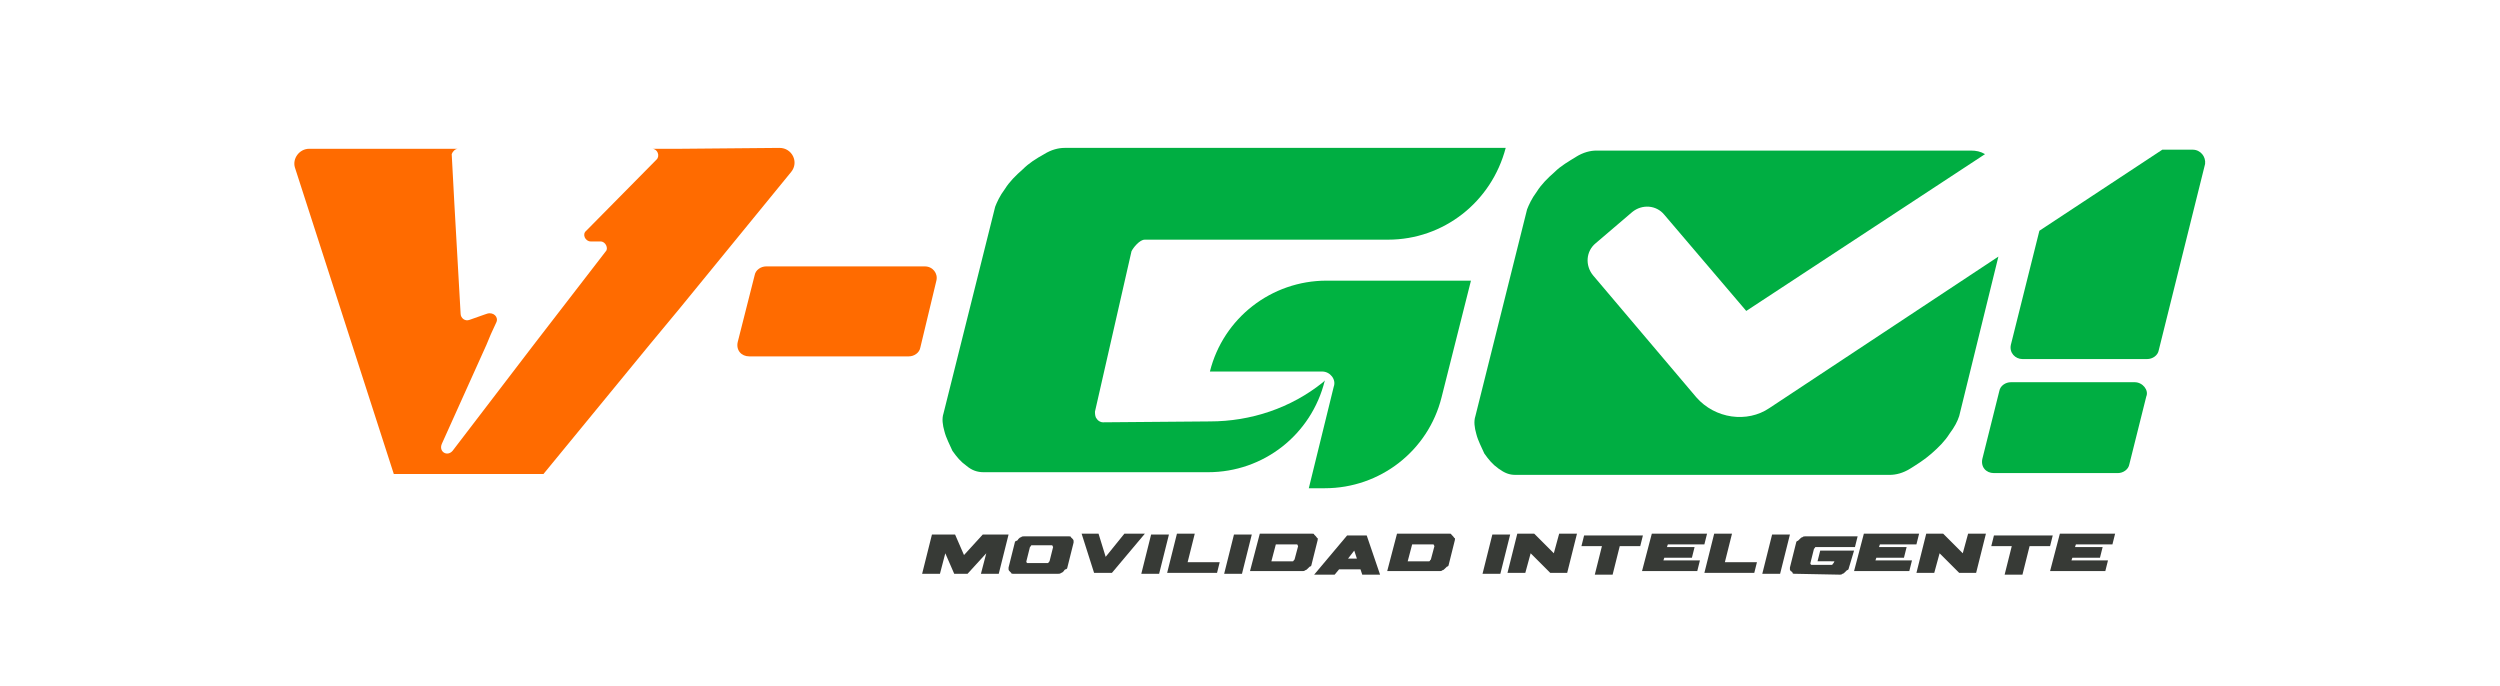 <?xml version="1.0" encoding="utf-8"?>
<!-- Generator: Adobe Illustrator 28.0.0, SVG Export Plug-In . SVG Version: 6.00 Build 0)  -->
<svg version="1.1" id="Capa_1" xmlns="http://www.w3.org/2000/svg" xmlns:xlink="http://www.w3.org/1999/xlink" x="0px" y="0px"
	 viewBox="0 0 280.6 77" style="enable-background:new 0 0 280.6 77;" xml:space="preserve">
<style type="text/css">
	.st0{fill:#00AE42;}
	.st1{fill:#00B341;}
	.st2{fill:#373A36;}
	.st3{fill:#FF6B00;}
</style>
<path class="st0" d="M148.5,42.9c-3.6,2.9-8.1,4.4-12.7,4.4l-12,0.1c-0.3,0-0.6-0.2-0.7-0.4c-0.2-0.2-0.2-0.6-0.2-0.8l4.1-18
	c0.1-0.2,0.3-0.5,0.6-0.8c0.3-0.3,0.6-0.5,0.9-0.5h27.3c6.2,0,11.6-4.2,13.2-10.3h-49.5c-0.7,0-1.5,0.2-2.3,0.7
	c-0.9,0.5-1.7,1-2.4,1.7c-0.8,0.7-1.5,1.4-2,2.2c-0.6,0.8-0.9,1.5-1.1,2l-5.8,23.2c-0.2,0.6-0.1,1.3,0.1,2c0.2,0.8,0.6,1.5,0.9,2.2
	c0.5,0.7,0.9,1.2,1.6,1.7c0.6,0.5,1.2,0.7,1.9,0.7h25.2c6.2,0,11.6-4.2,13.1-10.3L148.5,42.9L148.5,42.9L148.5,42.9z"/>
<path class="st1" d="M135.8,41.7h12.6c0.9,0,1.6,0.9,1.3,1.7l-2.8,11.4h1.8c6.2,0,11.6-4.2,13.1-10.2l3.3-13.1h-16.2
	C142.7,31.5,137.3,35.7,135.8,41.7z"/>
<path class="st0" d="M239.6,42.9h-13.9c-0.6,0-1.2,0.4-1.3,1l-1.9,7.6c-0.2,0.9,0.4,1.6,1.3,1.6h13.9c0.6,0,1.2-0.4,1.3-1l1.9-7.6
	C241.2,43.8,240.5,42.9,239.6,42.9z"/>
<path class="st0" d="M246.1,16.8h-3.4l-13.8,9.1l-3.2,12.8c-0.2,0.9,0.5,1.6,1.3,1.6h14c0.6,0,1.2-0.4,1.3-1l5.2-20.9
	C247.6,17.6,247,16.8,246.1,16.8L246.1,16.8z"/>
<path class="st0" d="M190.4,44.6l-11.6-13.7c-0.9-1.1-0.8-2.7,0.3-3.6l4.1-3.5c1.1-0.9,2.7-0.8,3.6,0.3l9.2,10.8l26.8-17.6
	c-0.5-0.3-1-0.4-1.6-0.4h-42c-0.7,0-1.5,0.2-2.3,0.7s-1.7,1-2.4,1.7c-0.8,0.7-1.5,1.4-2,2.2c-0.6,0.8-0.9,1.5-1.1,2l-5.8,23.2
	c-0.2,0.6-0.1,1.3,0.1,2c0.2,0.8,0.6,1.5,0.9,2.2c0.5,0.7,0.9,1.2,1.6,1.7s1.2,0.7,1.9,0.7h42c0.7,0,1.5-0.2,2.3-0.7s1.6-1,2.4-1.7
	s1.5-1.4,2-2.2c0.6-0.8,0.9-1.4,1.1-2l4.4-17.9l-25.7,17C196.1,47.5,192.5,47,190.4,44.6L190.4,44.6z"/>
<g>
	<path class="st2" d="M107.1,64.4l-1-2.3l-0.6,2.3h-2l1.1-4.4h2.6l1,2.3l2.1-2.3h2.9l-1.1,4.4h-2l0.6-2.3l-2.1,2.3H107.1z"/>
	<path class="st2" d="M113.7,64.4c-0.1,0-0.2,0-0.2-0.1c-0.1-0.1-0.2-0.2-0.2-0.2c-0.1-0.1-0.1-0.2-0.1-0.2v-0.2l0.7-2.8
		c0-0.1,0.1-0.2,0.2-0.2s0.2-0.2,0.2-0.2c0.1-0.1,0.2-0.2,0.3-0.2c0.1-0.1,0.2-0.1,0.3-0.1h5.1c0.1,0,0.2,0,0.2,0.1
		c0.1,0.1,0.2,0.2,0.2,0.2c0.1,0.1,0.1,0.2,0.1,0.2v0.2l-0.7,2.8c0,0.1-0.1,0.2-0.2,0.2s-0.2,0.2-0.2,0.2c-0.1,0.1-0.2,0.2-0.3,0.2
		c-0.1,0.1-0.2,0.1-0.3,0.1H113.7z M118.2,61.4L118.2,61.4l-0.1-0.2h-2.3c0,0-0.1,0-0.1,0.1l-0.1,0.1l-0.4,1.6v0.1l0.1,0.1h2.3
		c0,0,0.1,0,0.1-0.1l0.1-0.1L118.2,61.4z"/>
	<path class="st2" d="M123.3,59.9l0.8,2.6l2.1-2.6h2.3l-3.7,4.4h-2l-1.4-4.4C121.3,59.9,123.3,59.9,123.3,59.9z"/>
	<path class="st2" d="M130.1,64.4h-2l1.1-4.4h2L130.1,64.4z"/>
	<path class="st2" d="M133.3,63.1h3.6l-0.3,1.2h-5.6l1.1-4.4h2L133.3,63.1z"/>
	<path class="st2" d="M139.4,64.4h-2l1.1-4.4h2L139.4,64.4z"/>
	<path class="st2" d="M141.4,59.9h5.9c0.1,0,0.2,0,0.2,0.1l0.2,0.2c0.1,0.1,0.1,0.2,0.2,0.2v0.2l-0.7,2.8c0,0.1-0.1,0.2-0.2,0.2
		l-0.2,0.2c-0.1,0.1-0.2,0.2-0.3,0.2c-0.1,0.1-0.2,0.1-0.3,0.1h-5.9L141.4,59.9L141.4,59.9z M145.7,61.3L145.7,61.3l-0.1-0.2h-2.4
		l-0.5,1.9h2.4c0,0,0.1,0,0.1-0.1l0.1-0.1L145.7,61.3L145.7,61.3z"/>
	<path class="st2" d="M152.7,63.9h-2.4l-0.5,0.6h-2.3l3.7-4.4h2.2l1.5,4.4h-2L152.7,63.9L152.7,63.9z M151.3,62.7h1l-0.3-0.9
		L151.3,62.7z"/>
	<path class="st2" d="M156.8,59.9h5.9c0.1,0,0.2,0,0.2,0.1l0.2,0.2c0.1,0.1,0.1,0.2,0.2,0.2v0.2l-0.7,2.8c0,0.1-0.1,0.2-0.2,0.2
		l-0.2,0.2c-0.1,0.1-0.2,0.2-0.3,0.2c-0.1,0.1-0.2,0.1-0.3,0.1h-5.9L156.8,59.9L156.8,59.9z M161,61.3L161,61.3l-0.1-0.2h-2.4
		l-0.5,1.9h2.4c0,0,0.1,0,0.1-0.1l0.1-0.1L161,61.3L161,61.3z"/>
	<path class="st2" d="M168.4,64.4h-2l1.1-4.4h2L168.4,64.4z"/>
	<path class="st2" d="M175,59.9h2l-1.1,4.4h-1.9l-2.2-2.2l-0.6,2.2h-2l1.1-4.4h1.9l2.2,2.2L175,59.9z"/>
	<path class="st2" d="M179.8,61.3h-2.3l0.3-1.2h6.6l-0.3,1.2h-2.3l-0.8,3.2h-2L179.8,61.3L179.8,61.3z"/>
	<path class="st2" d="M185.4,59.9h6.2l-0.3,1.2h-4.1l-0.1,0.3h3.1l-0.3,1.2h-3.1l-0.1,0.3h4.1l-0.3,1.2h-6.2L185.4,59.9z"/>
	<path class="st2" d="M193.6,63.1h3.6l-0.3,1.2h-5.6l1.1-4.4h2L193.6,63.1z"/>
	<path class="st2" d="M199.8,64.4h-2l1.1-4.4h2L199.8,64.4z"/>
	<path class="st2" d="M201.4,64.4c-0.1,0-0.2,0-0.2-0.1s-0.2-0.2-0.2-0.2c-0.1-0.1-0.1-0.2-0.1-0.2v-0.2l0.7-2.8
		c0-0.1,0.1-0.2,0.2-0.2l0.2-0.2c0.1-0.1,0.2-0.2,0.3-0.2c0.1-0.1,0.2-0.1,0.3-0.1h5.9l-0.3,1.2h-4.4c0,0-0.1,0-0.1,0.1l-0.1,0.1
		l-0.4,1.6v0.1l0.1,0.1h2.3c0,0,0.1,0,0.1-0.1l0.1-0.1l0.1-0.2H204l0.3-1.2h3.8l-0.6,2c0,0.1-0.1,0.2-0.2,0.2l-0.2,0.2
		c-0.1,0.1-0.2,0.2-0.3,0.2c-0.1,0.1-0.2,0.1-0.3,0.1L201.4,64.4L201.4,64.4z"/>
	<path class="st2" d="M209.2,59.9h6.2l-0.3,1.2H211l-0.1,0.3h3.1l-0.3,1.2h-3.1l-0.1,0.3h4.1l-0.3,1.2h-6.2L209.2,59.9z"/>
	<path class="st2" d="M220.9,59.9h2l-1.1,4.4h-1.9l-2.2-2.2l-0.6,2.2h-2l1.1-4.4h1.9l2.2,2.2L220.9,59.9z"/>
	<path class="st2" d="M225.8,61.3h-2.3l0.3-1.2h6.6l-0.3,1.2h-2.3l-0.8,3.2h-2L225.8,61.3L225.8,61.3z"/>
	<path class="st2" d="M231.2,59.9h6.2l-0.3,1.2H233l-0.1,0.3h3.1l-0.3,1.2h-3.1l-0.1,0.3h4.1l-0.3,1.2h-6.2L231.2,59.9L231.2,59.9z"
		/>
</g>
<g>
	<path class="st3" d="M103.8,29.9H86c-0.6,0-1.2,0.4-1.3,1l-1.9,7.5c-0.2,0.9,0.4,1.6,1.3,1.6H102c0.6,0,1.2-0.4,1.3-1l1.8-7.5
		C105.3,30.7,104.7,29.9,103.8,29.9z"/>
	<path class="st3" d="M76.3,16.7h-3.1c0.6,0,0.9,0.8,0.5,1.2l-7.9,8c-0.5,0.4-0.1,1.2,0.5,1.2h1.1c0.6,0,0.9,0.8,0.6,1.1l-8.1,10.5
		l-9.1,11.9c-0.6,0.7-1.6,0.1-1.2-0.8l5-11.1l0.5-1.2l0.6-1.3c0.3-0.6-0.3-1.2-1-1l-0.3,0.1l-1.7,0.6c-0.5,0.2-1-0.2-1-0.7L51,22.9
		l-0.3-5.6c0.1-0.3,0.4-0.6,0.7-0.6H34.7c-1.1,0-1.9,1.1-1.6,2.1l11.1,34.4H61l11.9-14.5l3.4-4.1l12.5-15.3c0.9-1.1,0.1-2.7-1.3-2.7
		L76.3,16.7L76.3,16.7z"/>
</g>
</svg>
